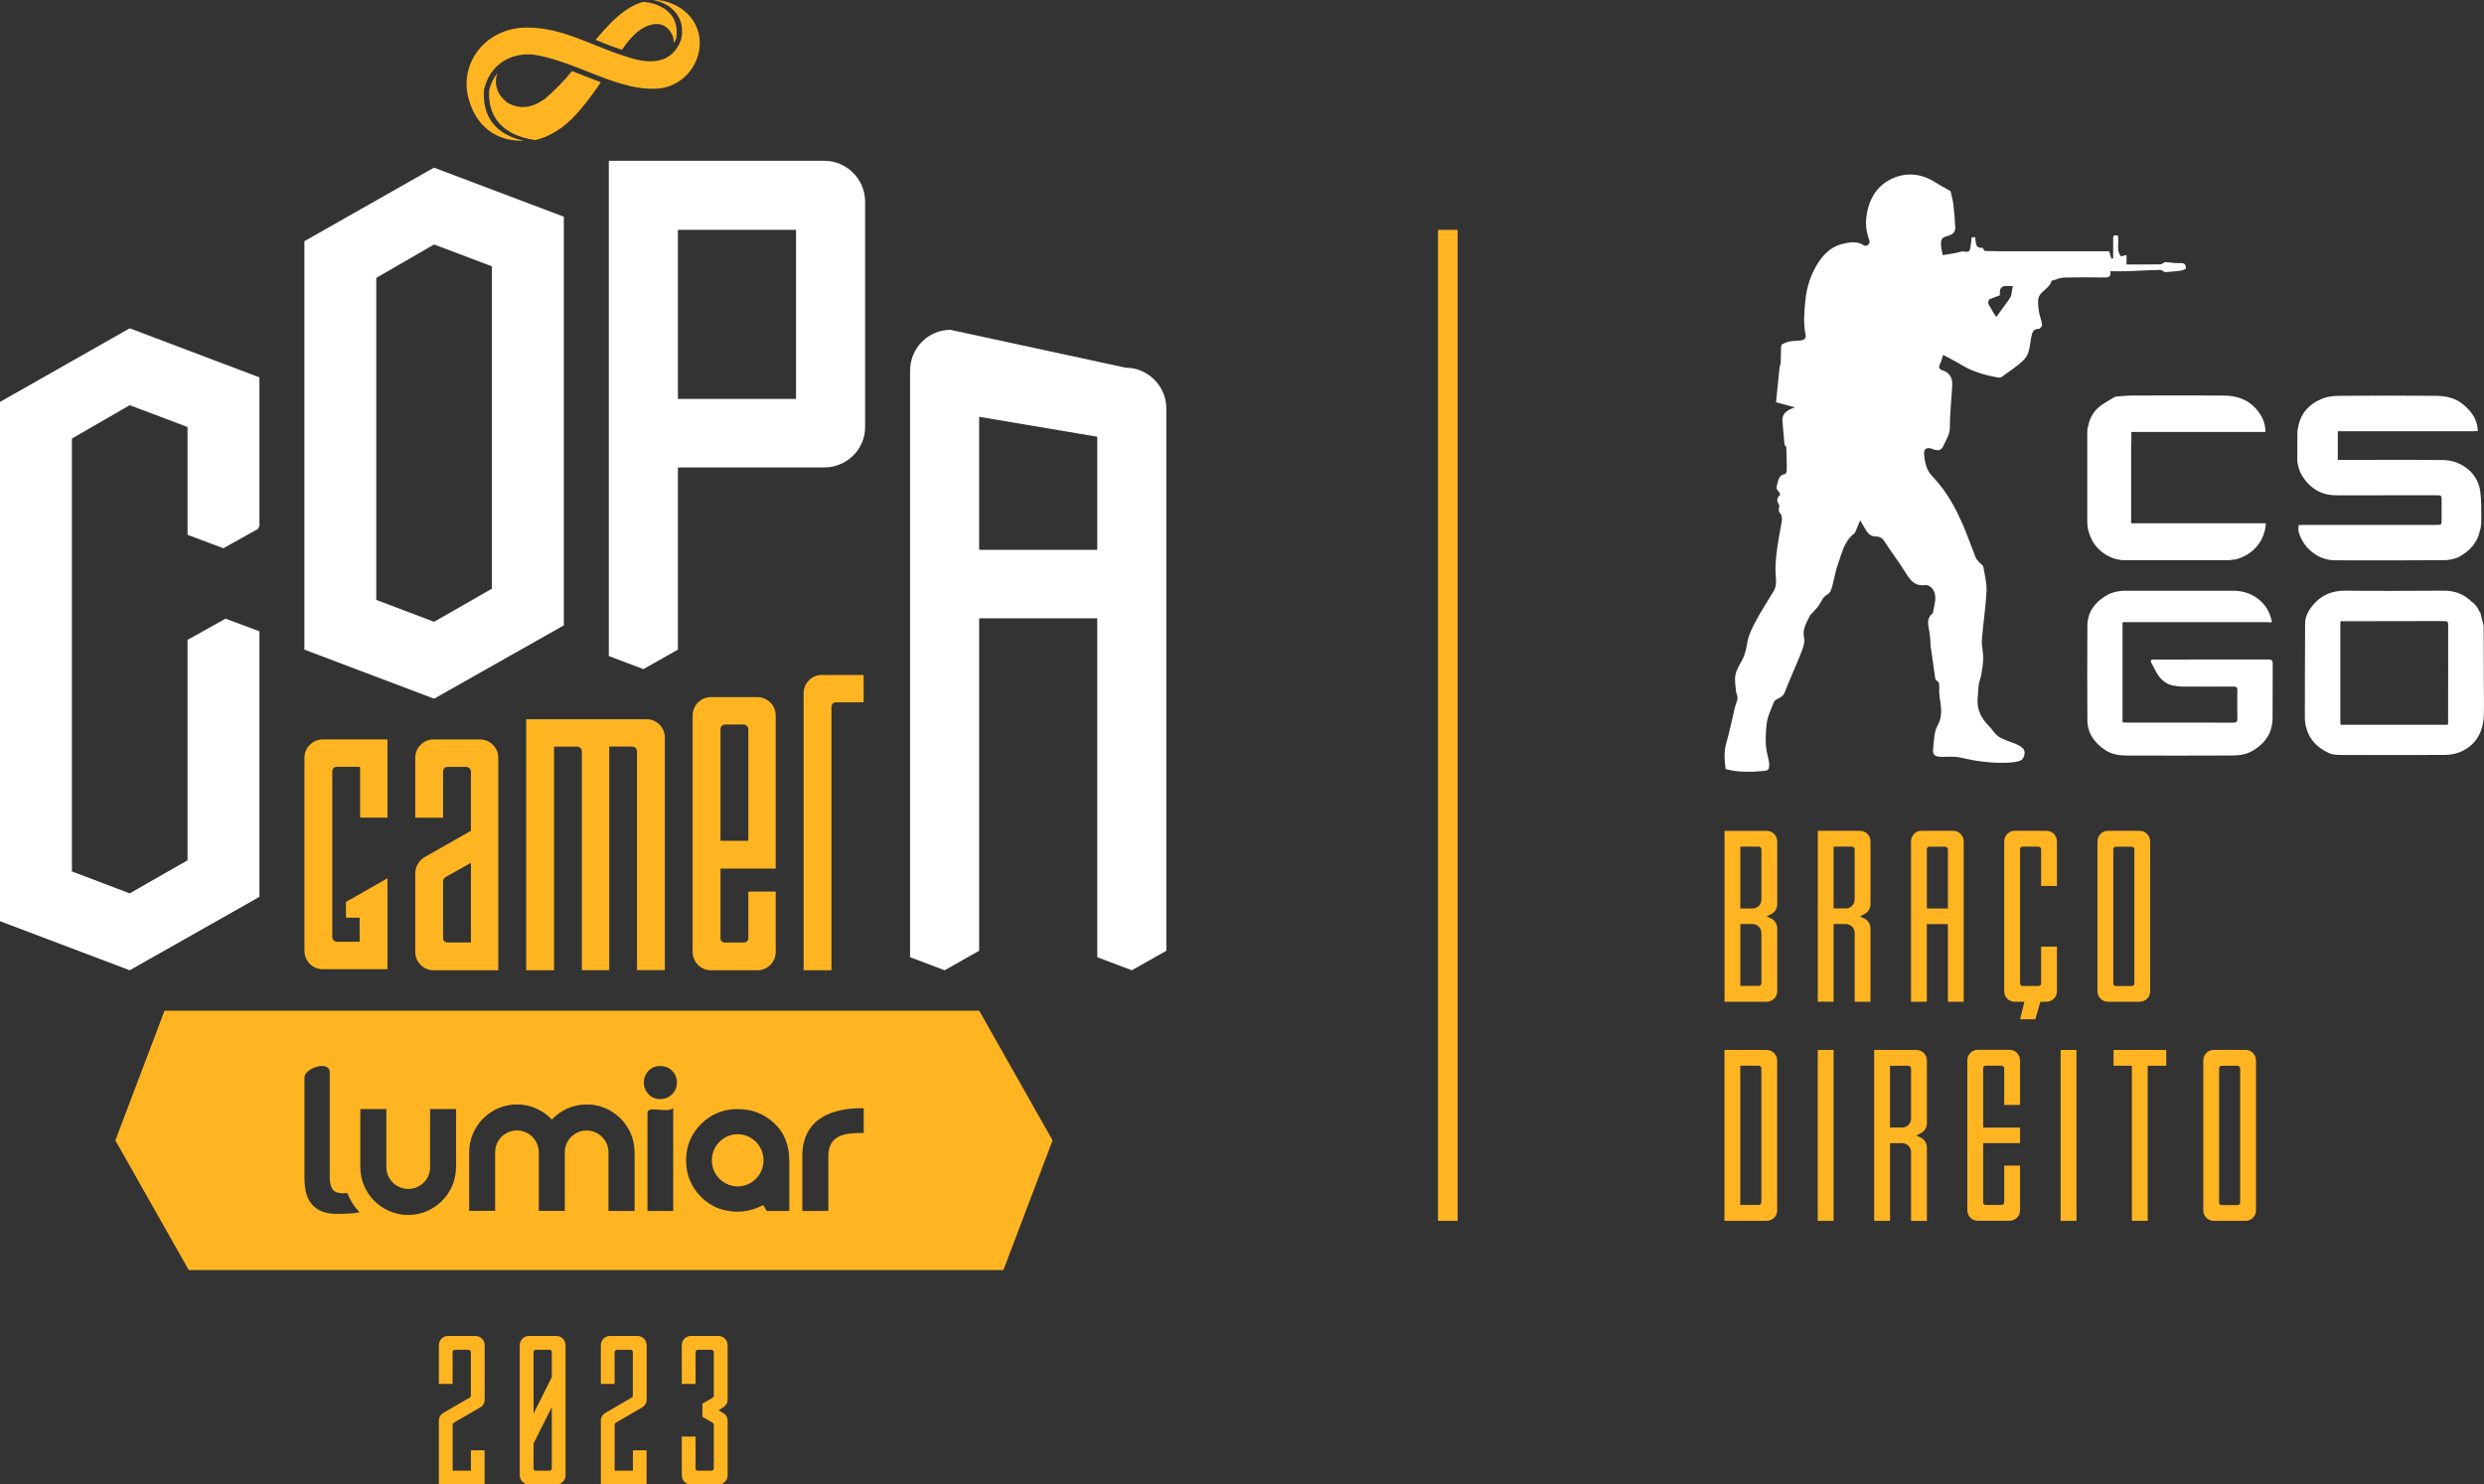 <?xml version="1.0" encoding="UTF-8"?>
<svg id="Camada_1" data-name="Camada 1" xmlns="http://www.w3.org/2000/svg" xmlns:xlink="http://www.w3.org/1999/xlink" viewBox="0 0 370.34 221.38">
  <rect x="0" y="0" width="370.34" height="221.38" fill="#333333" stroke="none"/>
  <defs>
    <style>
      .cls-1 {
        fill: #fff;
      }

      .cls-2, .cls-3, .cls-4 {
        fill: none;
      }

      .cls-5 {
        fill: #ffb522;
      }

      .cls-3 {
        clip-path: url(#clippath);
      }

      .cls-4 {
        clip-path: url(#clippath-1);
      }
    </style>
    <clipPath id="clippath">
      <rect class="cls-2" y="0" width="370.34" height="221.38"/>
    </clipPath>
    <clipPath id="clippath-1">
      <rect class="cls-2" y="0" width="370.34" height="221.38"/>
    </clipPath>
  </defs>
  <g id="Arte_8" data-name="Arte 8">
    <g class="cls-3">
      <g class="cls-4">
        <path class="cls-5" d="m78.18,21c-4.32-.88-6.32-3.67-6.02-7.61.76-3.38,3.46-5.48,7.13-5.27,2.17.28,4.36,1.03,6.56,1.87.15.06.3.11.44.17.02,0,.03.01.05.02.16.06.32.12.48.19.03.01.06.02.08.03.16.06.31.12.46.18.53.21,1.07.42,1.6.63,0,0,0,0,0,0,3.35,1.3,6.67,2.39,9.85,1.91,5.48-1.11,7.6-8.18,2.99-11.67-1.21-.92-2.96-1.53-4.51-1.47,3.07.57,4.95,2.85,4.27,5.88-1.06,2.97-3.65,4.18-8.23,2.56-.39-.12-.78-.24-1.17-.38-.12-.04-.23-.08-.35-.12-.05-.01-.09-.03-.13-.05-.12-.04-.25-.09-.37-.13-.04-.01-.07-.03-.11-.04-.14-.05-.28-.11-.42-.16-.02,0-.04-.01-.05-.02-.82-.32-1.64-.65-2.46-.98-2.97-1.2-5.96-2.36-9.37-2.43-6.04-.18-10.2,4.72-9.19,9.98,1.05,4.87,4.45,7.07,8.46,6.89"/>
        <path class="cls-5" d="m72.92,13.51c-.11,2.18.55,3.5.98,4.17,1.14,1.75,3.28,2.88,5.92,3.21,1.39-.33,2.73-.99,4.02-1.94,1.9-1.39,3.98-4.08,5.74-6.68-.79-.3-1.58-.6-2.35-.91-.64-.25-1.29-.51-1.95-.76-1.2,1.46-2.53,2.87-4.08,4.17-1.79,1.27-3.53,1.62-5.44.61-1.58-1.1-2.2-2.8-1.6-4.46-.58.7-1.01,1.57-1.24,2.58"/>
        <path class="cls-5" d="m92.71,7.44c1.17-1.67,2.35-3.13,4.21-3.71,1.98-.6,2.99.71,3.34,1.55.14.33.22.74.2,1.18.14-.24.26-.5.37-.79.23-1.6-.23-2.58-.47-3.01-.78-1.35-2.43-2.22-4.46-2.39-1.81.5-3.21,1.64-4.32,2.64-1,.98-1.92,2-2.78,3.03.05.02.1.04.14.06,1.23.5,2.5,1.01,3.78,1.43"/>
        <polygon class="cls-1" points="38.68 56.28 38.68 78.45 38.45 78.89 33.3 81.76 27.96 79.76 27.96 63.68 19.34 60.43 10.72 65.4 10.72 129.96 19.34 133.23 27.96 128.3 27.96 95.43 33.63 92.26 38.68 94.15 38.68 133.75 19.34 144.7 15.54 143.26 6.92 140 0 137.38 0 59.94 19.34 48.96 23.14 50.4 31.76 53.66 38.68 56.28"/>
        <path class="cls-1" d="m64.72,36.46l8.62,3.26v48.07s-8.62,4.94-8.62,4.94l-8.62-3.26v-48.03l8.62-4.98Zm0-11.47l-19.34,10.98v3.75s0,23.85,0,23.85v33.31l6.92,2.62,8.62,3.26,3.8,1.44,19.34-10.94v-3.79s0-25.08,0-25.08v-32.07l-6.93-2.62-8.62-3.26-3.8-1.44Z"/>
        <path class="cls-1" d="m122.88,23.98h-32.11v73.86l5.15,1.95,5.15-2.91v-27.17h21.81c3.37,0,6.1-2.7,6.1-6.02V30.08c0-3.37-2.74-6.1-6.1-6.1m-4.2,35.51h-17.61v-25.21h17.61v25.21Z"/>
        <path class="cls-1" d="m167.8,54.83l-26.1-5.64c-3.32,0-6.02,2.74-6.02,6.1v87.46l5.15,1.95,5.15-2.91v-49.58h17.61v50.54l5.15,1.95,5.15-2.91V60.93c0-3.37-2.74-6.1-6.1-6.1m-21.81,27.17v-19.84l17.61,2.97v16.87h-17.61Z"/>
        <path class="cls-5" d="m48.11,110.28c-1.49,0-2.72,1.23-2.72,2.72v28.82c0,1.5,1.23,2.72,2.72,2.72h9.66v-13.56l-6.19,3.53v2.35h2.04v3.59h-3.37c-.39,0-.71-.32-.71-.71v-24.67c0-.39.26-.71.65-.71h3.5v7.58h4.08v-11.67h-9.66Z"/>
        <path class="cls-5" d="m71.57,110.28h-6.94c-1.49,0-2.72,1.23-2.72,2.72v8.95h4.15v-6.87c0-.39.26-.71.65-.71h2.79c.39,0,.71.32.71.71v8.82l-6.94,3.95c-.84.52-1.36,1.43-1.36,2.4v11.73c0,1.49,1.23,2.72,2.72,2.72h9.66v-31.7c0-1.49-1.23-2.72-2.72-2.72m-1.36,30.27h-3.5c-.39,0-.65-.26-.65-.65v-8.43c0-.26.13-.52.33-.65l3.82-2.14v11.86Z"/>
        <path class="cls-5" d="m96.34,107.27h-17.89v37.43h4.15v-33.35h3.44c.39,0,.71.32.71.71v32.63h4.08v-33.35h3.43c.39,0,.71.32.71.71v32.63h4.15v-34.71c0-1.49-1.23-2.72-2.79-2.72"/>
        <path class="cls-5" d="m112.93,103.96h-6.94c-1.49,0-2.72,1.23-2.72,2.72v35.3c0,1.49,1.23,2.72,2.72,2.72h6.94c1.49,0,2.72-1.23,2.72-2.72v-9.01h-4.08v6.94c0,.39-.33.65-.71.65h-2.79c-.39,0-.65-.26-.65-.65v-10.37h8.23v-22.85c0-1.49-1.23-2.72-2.72-2.72m-1.36,21.42h-4.15v-16.63c0-.39.26-.71.65-.71h2.79c.39,0,.71.32.71.71v16.63Z"/>
        <path class="cls-5" d="m122.53,100.65c-1.49,0-2.72,1.23-2.72,2.72v41.33h4.15v-39.25c0-.39.26-.71.65-.71h4.15v-4.08h-6.22Z"/>
        <path class="cls-5" d="m112.7,170.29c-.7-.7-1.66-1.14-2.72-1.14s-2.02.43-2.72,1.14c-.7.7-1.13,1.68-1.13,2.75s.43,2.05,1.13,2.75c.7.7,1.66,1.14,2.72,1.14s2.02-.43,2.72-1.14h0c.7-.7,1.13-1.68,1.13-2.75s-.43-2.05-1.13-2.75h0Z"/>
        <path class="cls-5" d="m145.99,150.73H24.53s-7.33,19.34-7.33,19.34l10.94,19.34h121.46s7.33-19.34,7.33-19.34l-10.94-19.34Zm-93.06,30.18s-.01,0-.02,0c-.48.07-2.11.13-2.54.13-1.02,0-1.85-.14-2.49-.42-.64-.29-1.15-.68-1.52-1.19-.38-.5-.63-1.08-.77-1.73-.13-.64-.2-1.35-.2-2.09v-14.95c0-1.32,3.77-2.66,3.77-.7v15.62c0,.68.12,1.25.37,1.7.25.45.8.68,1.65.68.19,0,.38-.02.58-.05.17.42.4.89.71,1.4.38.61.78,1.1,1.14,1.48-.25.01-.48.06-.67.13m15.05-6.87c0,3.94-3.19,7.14-7.13,7.14s-7.14-3.2-7.14-7.14v-8.65h3.88v8.65h0c0,1.8,1.46,3.26,3.27,3.26s3.26-1.46,3.26-3.26h-.01v-8.65h3.88v8.65Zm26.6,6.55h-3.87v-8.73c0-1.8-1.46-3.27-3.26-3.27s-3.23,1.44-3.25,3.22v8.77h-3.88v-8.73c0-1.8-1.46-3.27-3.26-3.27s-3.23,1.44-3.25,3.22v8.77h-3.87v-8.73c0-3.94,3.19-7.14,7.13-7.14,2.05,0,3.9.87,5.2,2.25,1.3-1.39,3.14-2.25,5.19-2.25,3.95,0,7.14,3.2,7.14,7.14v8.73Zm5.78,0h-3.84v-14.65c0-1.14,2.97.15,3.84-.71v15.36Zm-.18-17.4c-.48.47-1.07.71-1.77.71s-1.28-.25-1.75-.74c-.46-.5-.68-1.07-.68-1.73s.23-1.24.68-1.73c.47-.49,1.05-.73,1.75-.73s1.3.23,1.77.7c.49.47.73,1.05.73,1.76s-.24,1.29-.73,1.76m17.49,17.4h-3.37c-.18-.34-.35-.61-.53-.88-.69.37-2.03.97-3.8.98-1.79.01-3.08-.58-3.38-.72-.76-.36-1.45-.86-2.09-1.49-1.48-1.51-2.22-3.3-2.22-5.44s.74-3.9,2.22-5.41c1.51-1.51,3.33-2.24,5.47-2.24s3.9.7,5.41,2.07c1.51,1.37,2.29,3.27,2.29,5.69v7.44Zm11.09-11.64c-2.39.01-5.27.07-5.27,3.44v8.2h-3.88v-8.2c0-5.58,4.46-7.22,9.15-7.12v3.68Z"/>
        <path class="cls-5" d="m263.97,136.93c.59.26,1,.85,1,1.51v9.37c0,.89-.7,1.59-1.59,1.59h-6.27v-25.49h6.27c.89,0,1.59.7,1.59,1.59v9.37c0,.66-.41,1.25-1,1.51l-.59.3.59.26Zm-4.5-1.44h1.81c.74,0,1.33-.59,1.33-1.33v-7.49c0-.22-.19-.41-.41-.41h-2.73v9.22Zm3.14,3.65c0-.74-.59-1.33-1.33-1.33h-1.81v9.22h2.73c.22,0,.41-.18.41-.41v-7.49Z"/>
        <path class="cls-5" d="m277.87,136.37l-.59.3.59.26c.59.26,1,.85,1,1.51v10.96h-2.36v-10.26c0-.74-.59-1.33-1.33-1.33h-1.81v11.58h-2.36v-25.49h6.27c.89,0,1.59.7,1.59,1.59v9.37c0,.66-.41,1.25-1,1.51m-1.36-9.7c0-.22-.19-.41-.41-.41h-2.73v9.22h1.81c.74,0,1.33-.59,1.33-1.33v-7.49Z"/>
        <path class="cls-5" d="m292.77,125.49v23.91h-2.36v-11.58h-3.14v11.58h-2.36v-23.91c0-.88.7-1.59,1.55-1.59h4.72c.89,0,1.59.7,1.59,1.59m-2.36,10v-8.85c0-.18-.19-.37-.41-.37h-2.36c-.22,0-.37.19-.37.37v8.85h3.14Z"/>
        <path class="cls-5" d="m304.31,132.13v-5.46c0-.22-.19-.41-.41-.41h-2.36c-.22,0-.37.18-.37.41v20c0,.22.15.37.37.37h2.36c.22,0,.41-.15.41-.37v-5.5h2.36v6.68c0,.85-.7,1.55-1.59,1.55h-4.72c-.85,0-1.55-.7-1.55-1.55v-22.36c0-.88.7-1.59,1.55-1.59h4.72c.89,0,1.59.7,1.59,1.59v6.64h-2.36Z"/>
        <polygon class="cls-5" points="302.11 148.26 301.17 152.01 303.44 152.01 304.53 148.26 302.11 148.26"/>
        <path class="cls-5" d="m320.57,147.85c0,.85-.7,1.55-1.59,1.55h-4.72c-.85,0-1.55-.7-1.55-1.55v-22.36c0-.88.7-1.59,1.55-1.59h4.72c.89,0,1.59.7,1.59,1.59v22.36Zm-2.77-21.58h-2.36c-.22,0-.37.19-.37.41v20c0,.22.15.37.37.37h2.36c.22,0,.41-.15.41-.37v-20c0-.22-.19-.41-.41-.41"/>
        <path class="cls-5" d="m264.96,180.52c0,.85-.7,1.55-1.59,1.55h-6.27v-25.49h6.27c.89,0,1.59.7,1.59,1.59v22.36Zm-2.36-1.18v-20c0-.22-.19-.41-.41-.41h-2.73v20.77h2.73c.22,0,.41-.15.41-.37"/>
        <rect class="cls-5" x="271.01" y="156.58" width="2.36" height="25.49"/>
        <path class="cls-5" d="m286.28,169.05l-.59.3.59.26c.59.26,1,.85,1,1.51v10.96h-2.36v-10.26c0-.74-.59-1.33-1.33-1.33h-1.81v11.58h-2.36v-25.49h6.27c.89,0,1.59.7,1.59,1.59v9.37c0,.66-.41,1.25-1,1.51m-1.36-9.7c0-.22-.19-.41-.41-.41h-2.73v9.22h1.81c.74,0,1.33-.59,1.33-1.33v-7.49Z"/>
        <path class="cls-5" d="m298.81,164.8v-5.46c0-.22-.19-.41-.41-.41h-2.36c-.22,0-.37.18-.37.41v8.82h5.5v2.32h-5.5v8.85c0,.22.15.37.37.37h2.36c.22,0,.41-.15.41-.37v-5.5h2.36v6.68c0,.85-.7,1.55-1.59,1.55h-4.72c-.85,0-1.55-.7-1.55-1.55v-22.36c0-.88.7-1.59,1.55-1.59h4.72c.89,0,1.59.7,1.59,1.59v6.64h-2.36Z"/>
        <rect class="cls-5" x="307.22" y="156.58" width="2.36" height="25.49"/>
        <polygon class="cls-5" points="322.97 158.94 320.2 158.94 320.2 182.07 317.84 182.07 317.84 158.94 315.11 158.94 315.11 156.58 322.97 156.58 322.97 158.94"/>
        <path class="cls-5" d="m336.35,180.52c0,.85-.7,1.55-1.59,1.55h-4.72c-.85,0-1.55-.7-1.55-1.55v-22.36c0-.88.7-1.59,1.55-1.59h4.72c.89,0,1.59.7,1.59,1.59v22.36Zm-2.77-21.58h-2.36c-.22,0-.37.19-.37.41v20c0,.22.15.37.37.37h2.36c.22,0,.41-.15.41-.37v-20c0-.22-.19-.41-.41-.41"/>
        <path class="cls-1" d="m265.49,54.04c.02-.79.03-1.58.05-2.37.05-.11.1-.22.14-.33.37-.15.74-.35,1.13-.42.58-.1,1.18-.08,1.77-.17.43-.07.73-.33.62-.83-.36-1.66-.21-3.31-.05-4.98.15-1.65.56-3.19,1.29-4.64.91-1.8,2.17-3.4,4.2-3.91,1.02-.25,2.25-.51,3.31.24.12.08.45-.02.6-.14.13-.11.24-.4.18-.54-.36-1.03-.6-2.07-.51-3.18.22-2.62,1.3-4.84,3.66-6.03,2.23-1.12,4.57-.9,6.73.5.72.46,1.48.85,2.19,1.25.15.66.35,1.31.43,1.99.14,1.15.23,2.31.28,3.48.04.87-.74,1.13-1.34,1.29-.92.25-.81.87-.76,1.5.02.36.13.72.24,1.3.88-.16,1.85-.25,2.76-.53.45-.14,1.21.41,1.35-.51.08-.51.13-1.03.2-1.6.16-.01.34-.03.52-.05.12,1.44.23,1.59,1.11,1.61.1.15.2.31.31.46.78.01,1.55.04,2.33.04,5.15,0,10.3,0,15.45,0h.78c.12.42.22.77.33,1.11.09-.02.17-.04.26-.06,0-.95,0-1.89,0-2.84,0-.6.02-.6.7-.57.26,1.01-.31,2.14.45,3.12.24-.06.47-.11.84-.2v1.41c1.69,0,3.36.01,5.04-.02.22,0,.44-.21.66-.32.11,0,.21,0,.31,0,.65.05,1.3.18,1.95.14.71-.04.95.22.86.88-.23.08-.46.16-.69.24-.78.08-1.55.19-2.34.22-.24,0-.49-.33-.74-.33-1.71.04-3.43.14-5.14.2-.75.03-1.5,0-2.32,0,.17,1.01-.47.94-1.13.93-1.91-.02-3.82-.04-5.73.01-.56.01-1.12.26-1.67.41-.09.02-.23.07-.25.13-.29,1.01-1.36,1.38-1.8,2.18-.32.58-.17,1.45-.09,2.18.08.72.39,1.41.5,2.13.03.19-.31.62-.48.62-.87,0-1.01.57-1.14,1.23-.23,1.19-.22,2.53-1.12,3.41-1,.98-2.22,1.74-3.36,2.58-.12.09-.35.06-.52.03-1.94-.34-3.8-.88-5.5-1.93-.86-.53-1.78-.97-2.64-1.43-.17.51-.26.94-.45,1.33-.27.54-.14.83.43,1,.89.28,1.42,1.01,1.38,2.08-.09,2.13-.36,4.25-.35,6.37,0,1.02-.5,1.75-.86,2.56-.42.95-.82,1.05-1.76.68-.84-.33-1.32,0-1.22.94.12,1.14.36,2.25,1.22,3.14,2.36,2.45,3.86,5.42,5.1,8.55.47,1.2.91,2.42,1.39,3.62.1.26.34.46.53.68.2.23.55.42.59.66.21,1.23.53,2.48.47,3.7-.12,2.38-.51,4.75-.69,7.13-.07.9.2,1.82.2,2.72,0,.84-.16,1.69-.29,2.53-.08.49-.3.96-.37,1.45-.1.66-.1,1.34-.17,2.01-.17,1.73.55,3.08,1.74,4.26.28.28.51.6.75.91.59.77,1.45,1.05,2.31,1.36.64.22,1.32.47,1.84.89.52.41.41,1.12.09,1.63-.15.25-.59.41-.93.47-.61.11-1.23.15-1.85.16-2.21.04-4.36-.28-6.52-.78-.93-.22-1.94-.09-2.91-.11-.91-.02-1.27-.34-1.16-1.21.14-1.16.11-2.47.65-3.43.95-1.67.4-3.25.26-4.88-.02-.25,0-.5,0-.75,0-.41.1-.85-.4-1.1-.09-.05-.18-.19-.19-.3-.24-1.63-.47-3.25-.7-4.88-.02-.42-.03-.84-.07-1.25-.04-.41-.11-.81-.17-1.21-.19-.84-.29-1.66.46-2.32.06-.05.13-.11.14-.17.15-1.19.74-2.4-.06-3.54-.21-.3-.72-.63-1.03-.58-1.4.2-2.14-.46-2.83-1.59-1.04-1.71-2.28-3.3-3.36-4.99-.33-.51-.77-.66-1.22-.66-.84,0-1.23-.48-1.59-1.1-.23-.41-.47-.81-.77-1.31-.16.4-.28.7-.42,1-.16.35-.25.81-.53,1.02-1.46,1.16-1.78,2.9-2.35,4.49-.41,1.13-.58,2.34-.91,3.5-.11.37-.32.85-.62,1.01-.72.37-.93,1.07-1.33,1.66-.3.43-.68.81-1.03,1.2-.08.1-.22.16-.26.26-.51,1.07-1.2,2.03-.91,3.39.15.71-.19,1.59-.48,2.32-.76,1.94-1.65,3.82-2.39,5.77-.23.61-.66.78-1.13,1.03-.2.1-.43.26-.5.45-.39,1.01-.9,2.02-1.05,3.07-.19,1.38-.25,2.83-.04,4.19.12.75.43,1.49.39,2.29-.02.46-.2.67-.67.71-1.93.18-3.85.27-5.82-.26-.18-1.28-.29-2.57.1-3.9.51-1.75.85-3.55,1.28-5.32.11-.45.34-.88.39-1.33.04-.33-.19-.67-.22-1.01-.07-.83-.25-1.69-.09-2.48.15-.79.62-1.53,1.01-2.25.44-.82.6-1.68.76-2.6.19-1.11.73-2.18,1.27-3.19.8-1.5,1.72-2.93,2.61-4.38.46-.74.44-1.48.36-2.33-.11-1.13-.01-2.29.12-3.42.18-1.5.45-3,.73-4.48.11-.6.16-1.13-.31-1.61-.1-.1-.08-.34-.08-.52,0-.19.13-.45.05-.57-.35-.54-.46-1.01.13-1.48.05-.04-.09-.42-.23-.55-.32-.3-.34-.55-.22-.98.2-.73.25-1.46,1.21-1.61.1-.01.21-.31.23-.48.03-.42,0-.85,0-1.28-.02-.75-.02-1.5-.06-2.25,0-.11-.17-.21-.26-.32-.11-1.15-.21-2.3-.31-3.46-.09-.96.3-1.52,1.4-1.97.17-.07.34-.14.45-.18-.89-.24-1.8-.49-2.81-.76.18-1.75.35-3.49.53-5.23.07-.27.14-.54.21-.81m32.64-9.92c-.54.21-1.08.41-1.62.62-.04.23-.19.51-.11.67.34.65.75,1.27,1.18,1.97.64-.88,1.22-1.69,1.81-2.49.13-.22.26-.43.4-.65.08-.47.17-.94.26-1.49-.54,0-.95-.05-1.33.02-.21.04-.47.27-.54.47-.1.26-.04.58-.05.87"/>
        <path class="cls-1" d="m342.66,78.31c.19-.01.39-.03.58-.03,6.67,0,13.34,0,20,0,.77,0,.77,0,.78-.75v-2.86c0-.8,0-.81-.83-.81-4.86,0-9.72.02-14.58.01-.55,0-1.12-.03-1.65-.14-1.31-.29-2.38-1-3.22-2.04-.62-.77-1.05-1.63-1.18-2.62-.02-.08-.04-.15-.06-.23,0-1.56.01-3.11.02-4.67l.08-.26c.33-2.25,1.68-3.7,3.71-4.49.77-.3,1.67-.39,2.52-.39,4.76-.04,9.52-.04,14.29,0,1.45.01,2.89.27,4.06,1.24,1.19.98,2.11,2.15,2.23,3.78,0,.07,0,.15-.01.22-.21.01-.42.04-.64.04-6.51,0-13.03,0-19.54,0-.21,0-.42,0-.68,0v4.28h.64c5.04,0,10.07-.04,15.11.02,2.43.03,4.95,1.71,5.43,4.33.28,1.54.18,3.15.22,4.74.01.36-.06.73-.1,1.09-.02.08-.05.16-.07.24-.36,1.84-1.51,3.12-3.07,3.99-.66.37-1.52.53-2.29.54-5.42.05-10.84.03-16.27.02-2.64,0-4.88-1.95-5.48-4.43.01-.27.02-.53.03-.8"/>
        <path class="cls-1" d="m324.39,102.29c-1.06-.07-1.89-.62-2.5-1.41-.47-.6-.74-1.34-1.13-2-.25-.43-.04-.51.32-.52.25,0,.51,0,.76,0,5.45,0,10.89,0,16.34-.01.51,0,.66.13.66.65-.02,2.7,0,5.41-.02,8.11-.02,2.18-1.09,3.71-2.92,4.83-.98.59-2.04.72-3.11.73-5.17.04-10.34.01-15.52.01-1.22,0-2.43-.15-3.44-.84-1.54-1.05-2.61-2.47-2.62-4.44-.02-4.71-.04-9.41,0-14.12.02-1.98,1.1-3.43,2.76-4.43.88-.53,1.89-.75,2.93-.75,5.37,0,10.73,0,16.1,0,1.55,0,2.93.52,4.06,1.55.9.82,1.42,1.9,1.67,3.09-.08.03-.16.06-.24.09-.13-.02-.26-.05-.4-.05-7.12,0-14.24,0-21.36,0-.07,0-.15.01-.28.02v14.92c.19.01.39.04.59.04,5.29,0,10.58,0,15.87.01.52,0,.67-.14.66-.66-.03-1.38-.03-2.76,0-4.14.01-.49-.17-.58-.6-.58-2.55.02-5.1,0-7.64,0-.23,0-.46-.02-.7-.04-.09-.02-.17-.05-.26-.08"/>
        <path class="cls-1" d="m370.29,93.32c0,2.74.02,5.48.02,8.22,0,1.71.06,3.42,0,5.13-.09,2.42-1.08,4.36-3.36,5.41-.72.33-1.58.49-2.37.5-5.09.04-10.19.03-15.28.01-.7,0-1.48,0-2.08-.28-1.12-.53-2.13-1.25-2.79-2.37-.56-.95-.8-1.95-.8-3.04.02-4.65,0-9.29.04-13.94,0-1.01.51-1.93,1.14-2.69,1.25-1.51,2.87-2.2,4.87-2.18,4.9.05,9.8.03,14.7,0,1.64,0,3.01.54,4.16,1.68.07.06.16.1.24.16.1.12.21.25.31.37.04.04.08.07.12.11.08.12.16.24.23.36h0c.08.15.16.31.24.46.04.04.07.08.11.12.08.31.15.62.23.93.09.35.18.69.27,1.04m-21.34-.56c-.01.1-.03.19-.03.29,0,4.9,0,9.8,0,14.7,0,.11.02.22.04.34h15.98c.02-.1.05-.16.05-.21,0-4.92,0-9.84.01-14.76,0-.4-.16-.49-.52-.49-1.38.01-2.76,0-4.14,0-3.73,0-7.47.01-11.2.02l-.11-.06c-.02.05-.05.1-.07.16"/>
        <path class="cls-1" d="m317.77,65.8c-.01.23-.04.46-.04.69,0,3.64,0,7.27,0,10.91v.64h20.09c-.14,2.49-1.76,4.67-4.51,5.39-.12.01-.25.02-.37.03-.23.03-.46.08-.69.08-5.17,0-10.34,0-15.51,0-2.16,0-4.28-1.48-5.07-3.48-.11-.28-.2-.56-.3-.84-.03-.16-.07-.31-.1-.47-.03-.27-.08-.54-.08-.81,0-4.47,0-8.93,0-13.4,0-.21.02-.42.03-.64.05-.15.09-.3.13-.45.21-1.1.76-2.03,1.58-2.74.67-.57,1.49-.97,2.24-1.44.11-.07.25-.12.37-.13.73-.06,1.46-.14,2.19-.15,4.59-.01,9.18-.03,13.77,0,1.82.01,3.52.5,4.79,1.91.88.97,1.48,2.09,1.46,3.52h-19.99v1.37"/>
        <rect class="cls-5" x="214.39" y="34.28" width="2.93" height="147.79"/>
        <path class="cls-5" d="m72.25,216.29v5.09h-6.82v-9.48c0-.51.26-.96.67-1.19l3.91-2.27c.13-.06.19-.16.19-.29v-6.5c0-.19-.16-.35-.35-.35h-2.05c-.19,0-.32.16-.32.35v4.74h-2.05v-5.77c0-.77.61-1.38,1.35-1.38h4.1c.77,0,1.38.61,1.38,1.38v8.14c0,.48-.29.93-.7,1.15l-3.91,2.27c-.1.06-.16.16-.16.29v6.86h2.72v-3.04h2.05Z"/>
        <path class="cls-5" d="m84.32,200.62v19.41c0,.74-.61,1.35-1.38,1.35h-4.1c-.74,0-1.35-.61-1.35-1.35v-19.41c0-.77.61-1.38,1.35-1.38h4.1c.77,0,1.38.61,1.38,1.38m-4.77,1.03v9.16l2.72-5.44v-3.72c0-.19-.16-.35-.35-.35h-2.05c-.19,0-.32.16-.32.35m2.72,17.36v-9.16l-2.72,5.41v3.75c0,.19.13.32.32.32h2.05c.19,0,.35-.13.35-.32"/>
        <path class="cls-5" d="m96.4,216.29v5.09h-6.82v-9.48c0-.51.26-.96.67-1.19l3.91-2.27c.13-.06.19-.16.19-.29v-6.5c0-.19-.16-.35-.35-.35h-2.05c-.19,0-.32.16-.32.35v4.74h-2.05v-5.77c0-.77.61-1.38,1.35-1.38h4.1c.77,0,1.38.61,1.38,1.38v8.14c0,.48-.29.93-.7,1.15l-3.91,2.27c-.1.06-.16.16-.16.29v6.86h2.72v-3.04h2.05Z"/>
        <path class="cls-5" d="m108.48,211.9v8.14c0,.74-.61,1.35-1.38,1.35h-4.1c-.74,0-1.35-.61-1.35-1.35v-5.8h2.05v4.77c0,.19.16.32.32.32h2.05c.19,0,.35-.13.35-.32v-6.53c0-.13-.06-.23-.16-.29l-1.54-.9v-1.95l1.54-.9c.1-.06.16-.16.16-.29v-6.5c0-.19-.16-.35-.35-.35h-2.05c-.16,0-.32.16-.32.35v4.74h-2.05v-5.77c0-.77.61-1.38,1.35-1.38h4.1c.77,0,1.38.61,1.38,1.38v8.1c0,.51-.29.96-.7,1.19l-.67.42.67.38c.42.23.7.67.7,1.19"/>
      </g>
    </g>
  </g>
</svg>
